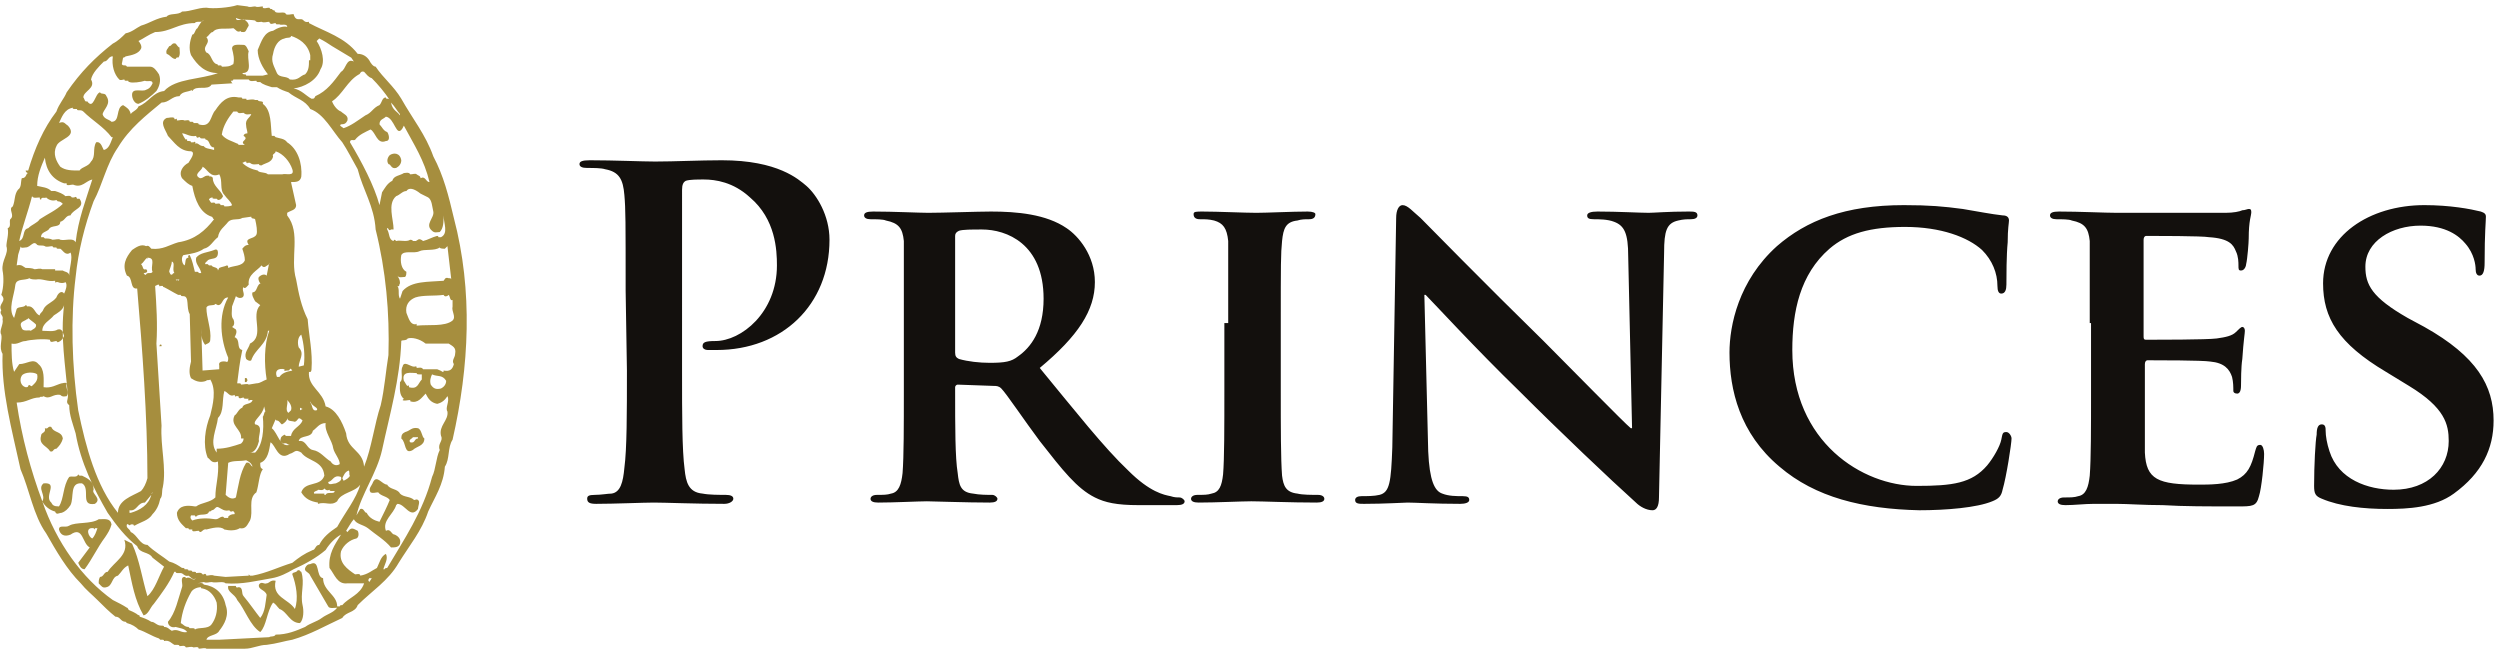 <svg xmlns="http://www.w3.org/2000/svg" viewBox="0 0 195 51" style="enable-background:new 0 0 195 51" xml:space="preserve"><path d="M-78.8 30c.2-.2.3-.5.4-.8h-.2v.1l-.1-.1c-.7-.1-.4.7-.1.8zm7.7 4.2c-.4.7-.7 1.5-.8 2.4.2.1.3.3.6.3l.1.1h.2c.1 0 .2 0 .2.1.3-.2 1 0 1.3-.4s.5-1 .4-1.7c-.2-.6-.6-1-1.1-1.1 0 0-.2 0-.1-.1-.4 0-.7.2-.8.4zm14.1-1.1h-.2c-.1.2-.1.1 0 .3l.2-.3zm-5.8-.6c-.1.2-.4.1-.4.3.3.8.5 1.9.2 2.7-.5-.8-1.8-.9-1.5-2.2-.4-.1-.5.2-.7.2-.2.1-.4-.2-.6.1-.1.4.5.4.6.8-.1.6-.1 1.3-.5 1.8-.4-.5-.8-1.1-1.3-1.7-.2-.2 0-.7-.4-.7 0 0-.2.1-.2-.1h-.6c-.1.5.5.6.7 1.1.6.7 1 2 1.8 2.5.5-.5.5-1.6 1-2.3.2.1.3.3.5.5.6.2.8 1.1 1.6 1.1.3-.3.3-1 .2-1.4-.2-.9.2-1.7-.1-2.6-.1 0-.1-.2-.3-.1zm2.2-1.6c-.7.6-1.6 1.1-2.5 1.5-.5.3-1.1.6-1.7.7-1.2.2-2.3.5-3.6.4-.2-.2-.7 0-1.1-.1-.2 0-.4.1-.6 0l-.5.1c.1 0 .4-.1.5.1.8.1 1.5.6 1.7 1.6.3.8-.1 1.5-.5 2-.2.4-.9.3-1 .7h1l3.9-.2c.1-.1.4 0 .5-.2.9 0 1.6-.3 2.3-.6.4-.3.9-.4 1.3-.7s.9-.4 1.2-.8c-.2 0-.6.1-.7-.1l-1.4-2.4c-.1-.3-.5-.3-.4-.6.1-.2.2-.3.4-.3.8-.4.4 1 1 1.1 0 1 1.1 1.3 1.1 2.2h.2c0-.1.1-.1.2-.1.5-.6 1.4-.8 1.7-1.7h-1.3c-.8.1-1-.7-1.4-1.2-.1-1.1.4-1.8.9-2.6-.4.2-.9.7-1.2 1.2zm-17.7-2.4c-.6.4-1.8.2-2.3.5-.3.2-.8-.1-.8.3.1.4.4.6.9.4 1-.7.9.7 1.5 1l-.9 1.2c.1.2.2.5.5.5.6-.8 1-1.7 1.6-2.5.2-.3.4-.6.5-1-.1-.5-.5-.4-1-.4zm8.8-.7c0 .1-.2.1-.2.1-.1.4-.8.1-1 .4 0 0-.1 0-.1-.1h-.3c-.1.2 0 .3.1.4.5-.2 1.2-.2 1.8-.1.3 0 .3-.2.6-.2l.1.1h.3v-.1c.1-.1.2-.2.5-.2V28c-.1-.1-.1-.2-.2-.1-.1 0-.2 0-.2-.1-.4.1-.6-.1-.8-.2-.3-.2-.3.2-.6.2zm8.8-1.7c-.1.2-.4.1-.5.1 0 .1-.4.1-.3.3h.8v.1h.1c.1-.3.7 0 .7-.3h-.2c-.1 0-.2 0-.2-.1-.2.1-.3 0-.4-.1zm-13.5.5-.5.6c-.6 0-.6.7-1.2.6v.2h.1c.7-.2 1.4-.6 1.6-1.4zm.2-.3-.2.2s.1 0 .1-.1l.1-.1zm13.6-.7c0 .3.4.1.6.1.2-.1.5-.2.4-.5-.6-.2-.6.3-1 .4zm2.8-.6-.1.4.1-.4zm-1.2-.3c-.3.1-.4.4-.5.6l.1.2c.2-.1.4-.2.5-.4-.1 0 0-.3-.1-.4zm-9.4-.6-.2 2.5c.2.2.5.4.8.2.2-.9.3-1.9.8-2.7.3-.1.3.2.5.3-.1-.3-.3-.4-.5-.5-.5.1-1 0-1.4.2zm14.8-2h-.4c0 .1-.4.2-.2.4.4.1.3-.3.6-.3v-.1zm0-.7c-.5-.1-.6.2-1 .3-.2.1-.3.2-.3.5.4.3.2 1.3.9.9.3-.3.9-.3.9-.9-.2-.1-.2-.7-.5-.8zm-8.2.2c-.1.6-1 .3-1.1.8.6-.1.6.6 1.1.7.6.1.9.6 1.4.9.1.2.4.4.7.2 0-.4-.4-.8-.5-1.2-.1-.7-.7-1.3-.6-2-.5 0-.7.4-1 .6zm-1.9-1.1c-.1.3-.3.5-.5.6-.1 0-.2-.3-.4-.3 0 0-.1 0-.1-.1l-.3.7c.5.4.6 1.5 1.4 1.3-.2 0-.2-.2-.5-.1-.1-.1-.3-.1-.2-.4 0-.1.1-.2.3-.3l.1.1h.4c.1-.6.7-.7.9-1.2-.4-.4-.3 0-.6.1-.3-.1-.7 0-.5-.4zm-18.5.8c-.3-.1-.2.2-.5.1.1.4-.3.3-.3.6-.2.7.5.8.7 1.2.3.1.2-.2.5-.2.2-.2.4-.4.5-.8-.1-.6-.7-.4-.9-.9zm19.6-1.4-.2-.1v.2l.2-.1zm-3-.2c-.1.7-.9 1.1-.7 1.4.7.1.2.9.3 1.3-.1.4-.3.9-.7.9h.4c.6-.6.7-1.8.6-2.8.1-.1.1-.4.2-.4l-.1-.4zm3.6-.4v.1c.2.2.1.7.5.6.2-.2-.4-.3-.5-.7zm-1.8-.1c.1.3-.2.8.1 1l.2-.2c.1-.3-.1-.6-.3-.8zm-4.9-.7c-.2.7 0 1.6-.5 2.1-.1.9-.7 1.9-.1 2.7V23c.7 0 1.3-.2 1.9-.4.1-.1.2-.2.2-.4h-.2c.1-.7-.9-1-.5-1.8.2-.1.3-.5.6-.6.1-.4.7-.2.8-.6h-.2c-.1.1-.2 0-.1-.1h-.2c-.1 0-.2 0-.2-.1-.1 0-.4.2-.4-.1h-.2c0 .1-.1 0-.1-.1-.4.2-.5-.2-.8-.3zm17.8-1.1-.1-.3.1.3zm-1.6-.2c-.1.2-.2.5-.1.8.2.3.4.4.8.3.2-.1.4-.3.4-.6-.3-.5-.7-.3-1.1-.5zm-2.2.5c.1.1.2.4.3.4.1-.1.1 0 .1.1.7.2.7-.3 1-.6v-.4h-.2c-.1 0-.2 0-.2-.1-.4 0-1.2-.2-1 .6zm-12.4-.2v.3h.1c.1 0 0-.1.1-.1 0 0 0-.3-.2-.2zm2.5-.1h.2c.2-.3.5-.4 1-.5-.1-.1-.1-.2-.2-.1 0 .1-.1.1-.2.1s-.3.1-.2-.1c-.5-.1-.8.1-.6.6zm-19.9-.1c-.2.3-.1.8.3.9.1 0 .2 0 .2-.1.1-.2.2.1.3 0 .2-.2.5-.4.4-.9-.2-.2-1-.2-1.2.1zm33.7-3 .1.2-.1-.2zm-3.6.1c-.1.2-.5.1-.5.2-.1 3-.9 5.7-1.5 8.5-.4 1.8-1.6 3.4-2 5.1l.3-.5c.3-.1.3.3.5.3.2.4.6.6 1 .7.3-.6.6-1.2.8-1.7-.2-.3-.7-.3-.9-.6-.2 0-.4.1-.6 0-.2-.3.1-.5.2-.8.3-.6.7.2 1.1.2.2.4.8.3 1 .7.3.3.8.2 1.1.5.1 0 .2-.1.3 0 .2.1 0 .5 0 .7-.6.8-1-.4-1.6-.4l-.1.1c-.2.7-1.1 1.2-.8 2 .4-.2.4.3.7.3.2.1.5.3.4.7-.1.3-.4.3-.7.3-.5-.6-1.2-1-1.8-1.5-.4-.3-.9-.3-1.1-.7-.2.2-.4.6-.6.9l.1.1c.3-.4.4-.3.8-.1.1.2.1.5-.1.6-.5.1-1 .5-1.2 1-.2.9.5 1.4 1.1 1.8.1 0 .4-.1.4.1.6-.1.9-.4 1.3-.6.2-.4.3-.9.7-1.1.2.4-.1.8-.2 1.2h.1c0-.1.2-.1.2-.1 1.3-2.2 2.8-4.4 3.5-7.1.3-.6.3-1.5.6-2.1-.2-.5.3-.7.1-1.1-.2-.8.6-1.2.5-1.9-.2-.3.2-.8 0-1.2-.2.3-.4.5-.8.6-.5-.1-.7-.4-.9-.8-.3.3-.6.8-1.2.6v-.1c-.2 0-.5.1-.6 0l.1-.1c-.4-.3-.3-.9-.3-1.3.3-.2 0-.9.2-1.2.1-.5.6 0 .9 0 .1 0 .2-.1.2.1.1 0 .4-.1.5.1h1.1c.2.1.3.1.4.2h.1v-.1c.5.1.7-.1.8-.5-.2-.3.1-.5.1-.8.1-.5-.2-.6-.5-.8h-1.8c-.5-.4-1.1-.5-1.4-.4 0 .1 0 0 0 0zm-19.2.5c-.2-.1-.1.1-.2.1h.2v-.1zm10.7.2c.5.5 0 1 0 1.5l.4-.1c.1-.8 0-1.7-.2-2.4-.3.2-.3.7-.2 1zm-7.6-2.5v.7-.7zm-13.5.2c-.2.3-.8.2-.5.8.1.3.6.1.7.2.1-.1.5-.2.4-.5-.2-.2-.4-.3-.6-.5 0 .2-.1.1 0 0zm32.4-1.8c-.7.1-1.6 0-2.2.2-.5.2-.8.6-.7 1.2.2.5.3.9.7.9.1-.1.1 0 .1.1.9-.1 2.2.1 2.8-.4.3-.3-.1-.7 0-1.1v-.5c-.2.1-.2-.3-.3-.4-.1.1-.3.2-.4 0zm-17.6.8s0-.1 0 0l-.2-.1c-.1.2-.6 0-.7.3 0 .8.4 1.7.3 2.5 0 .3-.3.3-.4.4-.3-.4-.3-.8-.3-1.3l.1 3.3 1.3-.1v-.3c-.1-.4.5-.3.5-.3.2.1.2-.1.2-.3-.6-1.4-.8-3.3 0-4.7-.5 0-.4.6-.8.6zm-12 0c-.1.4-.5.6-.8.8-.3.4-.9.6-.9 1.2.4 0 .9.1 1.2-.1.4-.1.4.3.5.5-.1.2-.2.4-.5.5l-.1-.1c-.2 0-.5.2-.5-.1-.5-.1-1.6 0-1.9.1-.4 0-.6.3-1.1.2 0 .7 0 1.6.2 2.2l.4-.6c.6 0 1.1-.5 1.5 0 .5.4.4 1.2.4 1.8.6.1 1-.2 1.4-.3.1 0 .3-.1.4 0-.1.4.2.7 0 1-.1 0-.3.1-.5-.1-.6-.1-.8.4-1.3.1-.1.1-.3 0-.3.1-.7 0-1 .4-1.8.4.4 2.7 1.1 5.3 2 7.7.3-.5-.4-1 .1-1.4 1.2-.1 0 1 .6 1.5.1.2.2.3.6.3.4-.6.3-1.6.8-2.3.2-.1.6.1.7-.2l.1.1h.2c.4.2.9.4.9 1.1-.2.3.7.7.1 1.1-1.2.2-.3-1.2-1-1.6-1-.1-.6 1.1-.9 1.7-.2.3-.4.5-.7.6-.2 0-.4.2-.5-.1-.4-.1-.8-.4-1-.8 1.1 3.2 3.1 6 5.5 7.7.4.2.8.4 1.1.6.1 0 .1.2.2.2.2.1.5.2.7.4 0-.1.1 0 .1.1.3.1.6.2.9.4.3 0 .4.3.8.3.1 0 .2 0 .2.1.3 0 .4.2.6.3.5-.2.7.2 1.2.1-.2-.3-.6-.3-.9-.4-.3.1-.6-.1-.6-.4.6-.7.8-1.8 1.1-2.7.1-.2-.2-.8.2-.8 0 0 .1 0 .1.1.4-.2.5.3.8 0-.3.2-.4-.1-.6-.2-.3.1-.4-.2-.6-.2h-.2c-.1 0-.2 0-.2-.1h-.1c-.4.9-1 1.7-1.6 2.5-.3.3-.4.8-.8.9-.7-1.2-.9-2.5-1.2-3.9-.4.2-.5.5-.8.8-.5.1-.4.8-.9.9-.3.1-.4-.1-.6-.3 0-.2 0-.3.1-.5.3 0 .3-.4.6-.4.5-.8 1.7-1.3 1.3-2.5l.6.3c.6 1.3.8 2.8 1.2 4.1.6-.5.9-1.6 1.3-2.3l-.9-.7c-.3-.5-1-.3-1.2-.9-.9-.7-1.6-1.6-2.3-2.6-1.1-1.9-2.1-3.9-2.5-6.2-.2-.7-.5-1.4-.5-2.2-.3-.2-.1-.4-.1-.7-.2-2.5-.6-4.6-.3-7.1zm7.1-1.5c.1 1.5.2 3 .1 4.5l.4 6.4c-.1 1.6.4 3.3.1 4.8-.1.3 0 .7-.2.9-.1.5-.3.9-.6 1.2-.3.5-.9.6-1.4.9 0 0-.1 0-.1-.1h-.2c-.1.2-.2-.1-.3 0-.1.3.2.3.3.6.5.2.7 1 1.3 1 .5.5 1.2.9 1.7 1.3.4.1.7.3 1 .5h.1s.1 0 .1.1h.1c.1 0 .2 0 .2.1h.1c.1 0 .2 0 .2.1h.2s.1 0 .1.1c.1 0 .4-.1.5.1h.1c.1-.1.2 0 .2.1.2 0 .4-.1.6 0l.9.1 1.8-.1v-.1l.1.1h.2c1.1-.2 2.1-.7 3.1-1 .5-.4.9-.7 1.6-1 .2 0 .2-.4.5-.4.3-.6.8-1 1.4-1.4.6-1.1 1.5-2.2 1.8-3.3-.4.6-1.5.6-1.8 1.3-.5.4-.9 0-1.5.2v-.1c-.6-.1-1-.3-1.3-.8.3-.9 1.5-.4 1.8-1.3-.1-1.2-1.3-1.1-1.8-1.8-.5-.3-.5 0-.9.1-.9.6-1.1-.7-1.5-.9-.1.6-.2 1.4-.8 1.6 0 .3 0 .4.2.5-.3.4-.3 1.2-.5 1.8-.7.5-.2 1.5-.5 2.2-.2.3-.3.7-.8.6-.3.2-.8.2-1.2.1-.3-.3-1-.1-1.4 0-.3-.1-.4.4-.6.1-.2 0-.4.1-.5 0v-.1h-.2s-.1 0-.1-.1h-.2c-.3-.3-.7-.6-.7-1.2.2-.6.8-.6 1.4-.5h.1c.4-.3 1.1-.3 1.5-.7 0-1 .3-1.7.2-2.8-.5.2-.6-.2-.8-.3-.4-1-.2-2.3.2-3.3.2-.8.5-2 0-2.8-.1.1-.3 0-.3.1-.5.2-.9 0-1.2-.2-.2-.4-.1-.9 0-1.3l-.1-3.7c-.3-.5 0-1.4-.5-1.4-.1 0-.2 0-.2-.1h-.2c-.4-.2-.7-.4-1.1-.6 0 0-.1 0-.1-.1h-.2c0 .1-.1 0-.1-.1-.2 0-.2.1-.3.1zm1.9-.5h-.3l.1.1v-.1l.1.1.1-.1zm-11.7-.1c-.4.2-1 0-1.1.5-.1.9-.6 1.9-.1 2.6l.2-.7c.1-.2.6-.1.7-.3 0 0 .1 0 .1.1.6-.1.6.6 1 .7 0-.2.2-.2.3-.5.2-.4.7-.5 1-.9.1-.3.4-.6.6-.3.1-.2.3-.7.1-.9-.1.1-.4.1-.6 0h-.1c-.1.1-.1 0-.1-.1-.6.1-1-.2-1.5-.1-.1 0-.4 0-.5-.1zM-65 8.5v.1c-.2.1-.4.4-.6.1-.3.4-1.1.7-1 1.5-.1.1-.3.4-.4.2-.2.2.2.6-.1.8-.2.1-.4 0-.5-.1l-.3.8c0 .3-.1.8.1 1 .1.2.1.5-.1.6l.3.2c.1.2 0 .4-.1.6.5.2.1.9.6 1-.2.9-.3 1.8-.4 2.6h.2s.1 0 .1.1c.2 0 .5-.1.6 0l.6-.1c.3 0 .5-.2.8-.3-.2-1.2-.2-2.7.2-3.8h-.1c-.1 1.1-1 1.4-1.3 2.3-.1.1-.3 0-.4-.1-.2-.5.2-.8.3-1.2 1.2-.6 0-2.2.8-3l-.4-.3c-.1-.2-.3-.5-.2-.7.4 0 .3-.7.7-.7h-.1c-.1-.1-.2-.4-.1-.5s.4-.3.6-.1l.2-1zm-7.6-.1c0 .3-.2.6-.2.8l.1.2c.2.1.1-.1.3-.1-.2-.3.1-.8-.2-.9zm21.5-1.2-.2.2c-.1 0-.4 0-.4-.1-.4.3-1.2.1-1.6.3-.4.2-1.2-.1-1.4.3-.1.5 0 1.1.4 1.3 0 .1 0 .3-.1.4-.2 0-.5.1-.6-.1.1.2.2.3.2.6-.1.1 0 .3-.2.2.2.3 0 .7.2 1l.2-.6c.7-.8 2-.7 3.2-.8.1-.1.1-.3.4-.2.1 0 .2 0 .2.1l-.3-2.6zm-23.4.9c-.2.1-.3.4-.5.5.2.2.1.5.4.4.2.2 0 .3-.2.3.1.1.1.2.2.1.1-.2.4 0 .5-.2-.2-.4.3-1.1-.4-1.1 0 .2-.1.1 0 0zm-8.6-1c-.3-.4-.5.2-.9.2-.1 0-.4.1-.4-.1 0 .2-.2.6-.2.8l-.1.7c.4-.1.5.1.7.2.2 0 .5 0 .7.1.2 0 .4-.1.6 0h1v.1h.6c.1.1.5.1.5.4 0-.6.3-1.4.1-1.8-.4.3-.6-.2-.8-.3h-.2s-.1 0-.1-.1h-.2s-.1 0-.1-.1c-.2 0-.5.1-.6 0-.2-.1-.4 0-.6-.1zm16-2.1c-.3.2-.8 0-1.1.3-.3.4-.7.6-.8 1.2-.4.3-.6.8-1.1.9-.4.3-1 .4-1.6.5-.2.2-.1.7.1.8.1-.2 0-.6.3-.6 0 0-.1-.2.1-.2.2.4.3.9.4 1.3h.2s.1 0 .1.1h.2c-.1-.5-.5-.7-.4-1.2.3-.4.9-.4 1.4-.6.2-.1.3 0 .3.2 0 .6-.5.4-.8.6 0 .1-.2.1-.2.3h.2l.1.1h.2c.1.2.5.1.5.4l.1-.2c.2-.1.4-.1.6-.2.1 0 .1.1.1.2.4-.2 1.1-.1 1.3-.6 0-.3-.1-.6-.2-.9.1-.1.2-.3.5-.3-.4-.6.4-.4.6-.8.1-.2 0-.8-.1-1.2-.1-.1-.3 0-.3-.2l-.7.1zm12.8-2.1c-.3 0-.5.3-.8.4-.7.6-.2 1.8-.2 2.6h-.2c-.2.2-.2-.2-.3-.1v.1c.2.3.1.8.5.9 0 0 0-.1.1-.1l.1.1c.3-.1.8.1 1.1-.1 0 0 .2 0 .2.1h.2c.1 0 0 0 .2-.1.1-.1.3 0 .4.1.4-.1.7-.3 1.1-.4 0 0 .1 0 .1.1h.2c.6-.3.2-1.1.2-1.7 0 .5 0 1-.3 1.3-.2 0-.4.1-.6-.1-.6-.5.2-1 .1-1.5-.1-.4-.1-.9-.4-1.1l-.6-.3c-.5-.4-.9-.5-1.1-.2zm-29.2.4c-.3 1.2-.8 2.5-1 3.5.5-.2.2-.9.7-1 .3-.3.7-.4.9-.7.6-.4 1.3-.7 1.8-1.2-.1-.1-.2-.2-.4-.2l-.1-.1c-.3.1-.6 0-.8-.2-.1.1-.4-.1-.4.2-.1-.1-.1-.1-.1-.2-.2 0-.5.1-.6-.1zM-70.2 1c0 .3-.8.6-.2.9.3 0 .3-.2.6-.2.1 0 .2 0 .1.1.1-.1.3 0 .3.1 0 .6.6.9.8 1.4-.1.2-.2.3-.4.3l-.1-.1h-.1c-.1 0-.3 0-.2-.1-.2 0-.3.1-.3.2.1 0 .1.3.3.2.1 0 .2 0 .2.1.1 0 .4-.1.4.1h.2s.1 0 .1.1c.2 0 .5 0 .6-.1-.1-.3-.4-.5-.6-.8-.4-.4-.1-1.1-.4-1.6-.7.3-.9-.4-1.3-.6zm14.6-.9c-.1.1-.3.4-.1.7.2 0 .2.4.6.3.2-.1.4-.3.4-.6-.1-.6-.6-.6-.9-.4zm-8.9-.3c0 .2-.3.2-.2.4-.1.5-.6.5-.9.7-.1 0-.2 0-.2-.1-.2 0-.5.1-.7-.1h-.2c0 .1-.1 0-.1-.1-.2 0-.2.1-.3.1.3.3.7.5 1.2.6.1.2.6.1.8.3h1.1c.3-.1 1 .2.8-.4-.2-.6-.7-1.2-1.3-1.4zm-18 .5c-.3.7-.6 1.4-.6 2.2.4.1.8.1 1.1.4h.3c.3.1.6.2.8.4.1 0 .4-.1.5.1h.2c.1-.1.2 0 .2.1h.2c.5.7-.5.8-.7 1.3-.4 0-.4.4-.8.5 0 .5-.7.2-.9.6-.2.2-.6.2-.6.6h.2l.1.1c.2 0 .4 0 .6.1.2 0 .5-.1.6 0 .4.1 1-.2 1.2.2.2-1.8.8-3.3 1.3-4.9-.5.1-.8.7-1.5.4-.2 0-.4.1-.5 0v-.1h-.2c-.9-.3-1.4-1-1.5-2zm10.7-1.9c.1.2.2.4.3.5.1-.1.1 0 .1.1h.1c.1 0 .2 0 .2.1h.2c.1-.1.2 0 .1.1.3-.1.3.2.7.2.1.2.5.2.8.3v-.2c-.4 0-.3-.5-.6-.6 0 0-.1 0-.1-.1h-.2c-.1 0-.2 0-.2-.1h-.1c-.1.1-.2 0-.2-.1-.5.1-.8-.2-1.1-.2zm15.9-1.3c-.2.2-.5.2-.5.6.2.2.3.5.6.6.1.1.3.7-.1.7-.7.3-.8-.7-1.2-.9-.4.2-.9.4-1.2.8-.1.1-.4-.1-.4.2.9 1.5 1.9 3.4 2.3 4.9l.2-1c.2-.3.4-.7.8-.9.1-.4.6-.4.9-.6.1 0 .4-.1.5.1.2 0 .4-.1.5 0 .1.1.3.1.3.3.4-.2.4.3.7.3-.4-1.7-1.2-2.9-2-4.4l-.1.2c-.5.8-.6-.8-1.3-.9.1.1 0 0 0 0zm-11.9-.4c-.4.5-.8 1.1-.9 1.8.3.4.8.5 1.2.7 0 0 .1 0 .1.1h.5c-.5-.3.4-.4-.1-.7 0-.1.1-.2.3-.2 0-.2-.1-.4-.1-.6-.1-.5.3-.6.4-.9-.2 0-.4.1-.6-.1-.2 0-.4.1-.5-.1h-.3zm12.3-.7c.1.6.5.7.7 1v-.1c-.2-.2-.4-.6-.7-.9zm-25.9 1.6c.1 0 .1-.1 0 0 .4-.2.5.1.7.2.8.9-.7 1-.9 1.6-.3.6 0 1.2.3 1.6.4.3.9.3 1.5.3.2-.3.7-.3.9-.7.4-.4.1-1 .4-1.5.4-.1.5.5.6.6.4-.1.5-.5.7-1h-.1c-.6-.8-1.5-1.3-2.2-2-.2-.2-.5 0-.5-.2h-.2s-.2 0-.1-.1c-.7.1-.9.8-1.1 1.2zm11.9-3c-.3.5-1.2 0-1.5.5 0 0-.1 0 0-.1-.3.2-.8.1-1 .5-.6 0-.8.5-1.4.5-1.2 1-2.5 2-3.4 3.5-.9 1.3-1.2 2.9-1.9 4.2-.7 1.9-1.2 3.9-1.4 5.9-.4 3.2-.3 6.9.2 10.4.6 2.9 1.4 5.9 3.1 8 0-1 1.1-1.3 1.8-1.7.2-.2.4-.6.5-1 0-4.8-.4-10.1-.8-14.8-.6.1-.3-.9-.8-1-.4-.8-.1-1.4.4-2 .3-.2.7-.5 1.1-.3.2-.1.3.1.4.2.9.1 1.4-.3 2.1-.5 1.3-.2 2.1-.9 2.8-1.8-.1 0-.1-.2-.2-.2-.9-.3-1.3-1.3-1.5-2.4-.3-.1-.5-.3-.8-.6-.3-.5.1-1 .5-1.2.1-.2.6-.8.2-.9-.9 0-1.3-.7-1.8-1.2-.2-.5-.7-1.1-.1-1.4.2 0 .4-.1.6 0v.1h.1c.1-.1.1 0 .1.1.2 0 .4-.1.6 0 .1 0 .4-.1.4.1h.2s.1 0 .1.1h.2c.1 0 .2 0 .2.1 1 .3.9-.7 1.3-1.1.4-.6.9-1.2 1.8-1h.2s.1 0 .1.1h.2c.1 0 .2 0 .1.1.2 0 .5-.1.7 0h.2c.1.2.5 0 .4.3.7.5.6 1.7.7 2.5h.2l.1.1c.3.1.7.1.9.4.8.5 1.2 1.6 1.1 2.7-.1.4-.4.4-.8.4l.4 1.8c0 .4-.4.4-.7.6v.2c1.1 1.4.2 3.3.7 5 .2 1.1.4 2.1.9 3.1.1 1.3.4 2.6.3 3.9 0 0 0 .3-.2.2-.1 1.2 1.1 1.5 1.3 2.7.8.2 1.3 1.2 1.6 2.1.1 1.3 1.3 1.3 1.4 2.6.6-1.5.8-3.3 1.3-4.8.3-1.3.4-2.7.6-3.9.1-3.3-.2-6.6-1-9.8-.1-1.8-1-3.1-1.4-4.7-.4-.7-.8-1.5-1.2-2.1-.8-.9-1.4-2.2-2.5-2.6-.4-.7-1.1-.8-1.7-1.3-.3-.1-.6-.2-.9-.4h-.4c-.3-.1-.7-.2-.9-.4h-.2s-.1 0-.1-.1c-.2 0-.5.1-.6-.1h-1.2c0 .1-.1.1-.2.1.2.3.1.3.1.2l-1.6.1zm11.9-1c-.3-.1-.3.2-.4.2-.9.5-1.3 1.6-2.1 2.1.1.3.4.7.7.8.2.2.6.3.5.7-.1.2-.2.3-.5.3-.2.1.1.2.2.3.6-.2 1.1-.6 1.7-1 .5-.2.6-.6 1.1-.8.2-.2.2-.6.5-.6 0 .2.2 0 .3.2-.4-.6-.9-1.2-1.4-1.7-.3-.1-.4-.3-.6-.5zm-10.3.1h.2-.2zm6.6-2.5c.4.6.7 1.6.3 2.2-.3.9-1.3 1.4-2.1 1.5.6.1 1 .6 1.4.8.2 0 .2 0 .3-.2.9-.4 1.4-1.1 2-1.9.4-.2.4-1.1 1-.8l-.2-.3-1.5-.9c-.3-.2-.6-.4-1-.6l-.2.2zm-11 .2c-.3-.1-.3.2-.5.2-.1.2-.3.3-.2.6.3.1.4.4.7.4.1-.2.2-.1.2-.1.2-.2.1-.6.1-.8-.1 0-.2-.2-.3-.3zm9-.6c0 .2-.3.1-.5.2-.5.1-.8.6-.9 1.2-.2.6.1 1 .3 1.5.2.4.8.2 1 .5.7.1.8-.3 1.2-.4.3-.3.3-.7.3-1.1h.1v-.4c-.2-.9-.9-1.3-1.5-1.5zm-4.3-1.4c0 .3.4.1.6.1.2.1.4.3.4.5-.2.3-.2.5-.4.5-.1 0-.3 0-.2-.1-.3.2-.4-.1-.6-.2-.6.1-1.3-.1-1.6.3-.2 0-.3.3-.5.4.4.5-.4.7 0 1.2.4.1.4.8.8.9 0 0 .1 0 .1.1h.2s.1 0 .1.1c.4 0 .6 0 .9-.2.1-.4 0-.8-.1-1.2 0-.4.5-.3.9-.3.2 0 .3.3.4.5-.2.6.4 1.7-.5 1.7.1.2.3 0 .3.2h1.3l.4-.1c-.4-.5-.8-1.2-.8-1.9.3-.7.5-1.4 1.2-1.5.3-.2.8-.4 1.1-.3 0-.3-.5-.1-.6-.2h-.2s-.1 0-.1-.1c-.2 0-.4.2-.5-.1-.2 0-.4.1-.6 0-.1 0-.4.1-.5-.1-.5-.1-1.1 0-1.5-.2zm-2.6.2c0 .2-.5 0-.6.2-1.3 0-1.9.7-3.1.7-.5.2-.9.5-1.3.7.1.1.3.4.2.6-.2.4-.7.5-1.2.6-.1.1-.2.1-.2.1l-.1.5c.1.2.3 0 .4.2h1.8c.3 0 .5.3.7.6.2.5 0 1-.2 1.3-.4.4-.9.8-1.4 1-.3 0-.5-.4-.5-.7 0-.6.8-.2 1.1-.4.3-.1.4-.3.5-.5 0-.3-.4-.1-.6-.2-.3.1-1 .2-1.2.1 0 0-.1 0-.1-.1h-.2s-.1 0-.1-.1c-.1 0-.3.1-.4 0-.4-.4-.6-1.1-.5-1.8h-.1c-.3.1-.3.4-.6.4-.4.4-.9.9-1 1.4.4.7-.6.9-.6 1.4.1.1.1.4.3.3.5.7.6-.6 1-.7.1.2.4 0 .5.3.4.6-.2 1-.3 1.4.1.4.5.4.7.6.7 0 .3-1.1.9-1.3.3.2.5.3.6.7.1-.2.5-.3.6-.6.8-.3 1.1-1.1 2-1.2.9-1 2.9-.9 4.2-1.4-1 0-1.6-.6-2.1-1.4-.2-.5-.1-1.1.1-1.6.2 0 .2-.4.4-.5.1-.2.3-.5.4-.6.1 0 .1-.1 0 0zm2.7-1.2.8.1c.2.1.4 0 .6 0 .2.1.4 0 .6 0v.1c.1.1.3 0 .5 0l.1.1h.1l.1.1h.1c.1.4.8 0 .9.3.1.1.4 0 .6 0 .1.4.3.4.4.4h.2c.2 0 .2.3.6.2v.1c1.3.7 2.8 1.1 3.8 2.4.4 0 .7.2.9.5.1.2.3.5.5.5.6.9 1.4 1.5 2 2.5.9 1.6 1.9 2.8 2.5 4.5.8 1.5 1.2 3.1 1.6 4.8 1.5 5.7 1.2 11.6-.1 17.3-.4.6-.2 1.5-.6 2.1-.1 1.4-.8 2.4-1.3 3.5-.5 1.5-1.5 2.7-2.3 4-.8 1.4-2.1 2.2-3.2 3.3-.2.6-.9.5-1.2 1-1.3.6-2.5 1.3-3.9 1.7-.6.1-1.2.3-2 .4-.6 0-1.1.3-1.7.3h-3c-.1-.1-.4 0-.6 0 0-.2-.3-.1-.4-.1-.2-.1-.4 0-.6 0-.1-.2-.3-.1-.5-.1 0-.1-.1-.1-.2-.1h-.2c-.2-.1-.4-.4-.8-.3 0-.1-.1-.1-.1-.1h-.2l-.1-.1c-.6-.2-1-.5-1.6-.7-.2-.2-.5-.4-.9-.5l-.1-.1c-.4 0-.4-.4-.8-.4-.5-.4-.9-.8-1.4-1.3-.4-.4-.9-.8-1.3-1.3-1.1-1.1-1.9-2.5-2.7-3.9-1-1.4-1.3-3.4-2-5-.7-3.2-1.5-6.1-1.4-9-.3-.5 0-1.1-.1-1.5-.2-.3.2-.8.1-1.2.1-.3-.3-.4-.1-.7-.3-.5.5-.7 0-1.2.2-.6.2-1.4.1-1.9-.1-.8.5-1.3.3-1.9 0-.4.2-.9.1-1.4.3-.1.1-.5.2-.7.4-.3-.2-.8.2-1 .2-.5.1-.9.4-1.3.3-.2.2-.6.3-.9.4 0 .3-.4.5-.4-.1 0-.2-.1-.2-.2h.2c.5-1.7 1.2-3.3 2.2-4.6.2-.6.6-1 .8-1.5 1.1-1.6 2.2-2.7 3.6-3.8.4-.2.7-.5 1-.8.5-.1.8-.4 1.2-.6.7-.2 1.2-.6 2-.7.2-.3.9-.1 1.2-.4.7 0 1.2-.3 1.9-.3.5.1 1.8 0 2.4-.2z" style="fill-rule:evenodd;clip-rule:evenodd;fill:#a68e3e" transform="translate(86 12)"/><path d="M48.8 22.7c0-5.4 0-6.4-.1-7.5-.1-1.2-.4-1.8-1.5-2-.3-.1-.9-.1-1.4-.1-.4 0-.6-.1-.6-.3s.2-.3.8-.3c1.9 0 4.1.1 5.1.1 1.5 0 3.5-.1 5.2-.1 4.4 0 6 1.5 6.6 2 .8.7 1.8 2.3 1.8 4.2 0 5.1-3.7 8.6-8.8 8.6h-.7c-.2 0-.4-.1-.4-.3 0-.3.2-.4 1-.4 2 0 4.8-2.2 4.8-5.9 0-1.2-.1-3.6-2.1-5.3-1.3-1.2-2.7-1.4-3.6-1.4-.5 0-1.1 0-1.4.1-.2.1-.3.3-.3.7V29c0 3.3 0 6.1.2 7.6.1 1 .3 1.8 1.4 1.9.5.1 1.3.1 1.8.1.4 0 .6.1.6.3s-.3.4-.7.4c-2.3 0-4.6-.1-5.5-.1-.8 0-3.1.1-4.5.1-.5 0-.7-.1-.7-.4 0-.2.1-.3.6-.3s1-.1 1.3-.1c.7-.1.9-.9 1-2 .2-1.5.2-4.3.2-7.6l-.1-6.2zm21.7 2.5v-6.4c-.1-1-.4-1.4-1.4-1.6-.2-.1-.8-.1-1.2-.1-.3 0-.5-.1-.5-.3 0-.2.2-.3.7-.3 1.6 0 3.6.1 4.3.1 1.1 0 3.9-.1 4.9-.1 2 0 4.3.2 5.9 1.3.9.6 2.2 2.1 2.2 4.2 0 2.2-1.3 4.2-4.3 6.7 2.8 3.4 5 6.2 6.9 8 1.7 1.7 2.8 1.9 3.3 2 .3.1.5.1.7.1s.4.2.4.3c0 .2-.2.3-.6.3h-3c-1.7 0-2.6-.2-3.4-.6-1.4-.7-2.5-2.1-4.3-4.4-1.2-1.6-2.6-3.7-3-4.1-.2-.2-.4-.2-.6-.2l-2.8-.1c-.1 0-.2.1-.2.2v.3c0 2.8 0 5.2.2 6.4.1.9.2 1.5 1.2 1.6.5.1 1.1.1 1.5.1.2 0 .4.2.4.3 0 .2-.2.3-.6.3-1.8 0-4.4-.1-4.9-.1-.6 0-2.6.1-3.8.1-.4 0-.6-.1-.6-.3 0-.1.1-.3.5-.3.5 0 .8 0 1.1-.1.6-.1.8-.7.9-1.6.1-1.3.1-3.7.1-6.4v-5.3zm4 2.3c0 .3.1.4.3.5.7.2 1.6.3 2.4.3 1.2 0 1.7-.1 2.2-.5 1-.7 2-2 2-4.5 0-4.3-2.9-5.4-4.8-5.4-.8 0-1.5 0-1.8.1-.2.1-.3.2-.3.4v9.1zm21.3-2.3v-6.4c-.1-1-.4-1.4-1.1-1.6-.4-.1-.7-.1-1.1-.1-.3 0-.5-.1-.5-.4 0-.2.2-.2.7-.2 1.2 0 3.3.1 4.2.1.8 0 2.8-.1 4-.1.4 0 .6.1.6.2 0 .3-.2.4-.5.4s-.6 0-.9.1c-.9.1-1.1.6-1.2 1.6s-.1 1.8-.1 6.4v5.3c0 2.9 0 5.3.1 6.6.1.8.3 1.3 1.2 1.4.4.1 1.1.1 1.6.1.4 0 .5.2.5.3 0 .2-.2.3-.6.3-2.1 0-4.2-.1-5.1-.1-.7 0-2.8.1-4.1.1-.4 0-.6-.1-.6-.3 0-.1.1-.3.5-.3.5 0 .8 0 1.1-.1.6-.1.8-.6.9-1.5.1-1.2.1-3.7.1-6.6v-5.2h.3zm15.6 10c.1 2.3.5 3.1 1.1 3.3.5.2 1.1.2 1.6.2.4 0 .5.1.5.3s-.3.3-.7.3c-2 0-3.5-.1-4.1-.1-.3 0-1.8.1-3.4.1-.4 0-.7 0-.7-.3 0-.2.2-.3.5-.3.4 0 1 0 1.4-.1.8-.2.9-1 1-3.7l.3-17.9c0-.6.2-1 .5-1 .4 0 .8.5 1.4 1 .4.4 5.1 5.2 9.6 9.6 2.1 2.1 6.3 6.4 6.8 6.8h.1L127 20c0-1.8-.3-2.4-1.1-2.7-.5-.2-1.2-.2-1.6-.2s-.5-.1-.5-.3c0-.2.3-.3.8-.3 1.6 0 3.3.1 4 .1.4 0 1.5-.1 3.1-.1.4 0 .7 0 .7.3 0 .2-.2.3-.5.3s-.6 0-1 .1c-.9.2-1.1.8-1.1 2.5l-.4 19.1c0 .7-.2 1-.5 1-.5 0-1-.3-1.3-.6-2-1.8-5.9-5.5-9.1-8.7-3.4-3.3-6.7-6.9-7.3-7.5h-.1l.3 12.2zm27.4 1.2c-3.1-2.6-3.9-6-3.9-8.9 0-2.1.7-5.6 3.7-8.3 2.3-2 5.3-3.2 9.9-3.2 2 0 3.1.1 4.6.3 1.2.2 2.2.4 3.1.5.4 0 .5.2.5.4s-.1.6-.1 1.7c-.1 1-.1 2.7-.1 3.3 0 .4-.1.7-.4.7-.2 0-.3-.2-.3-.6 0-1-.4-2-1.2-2.8-1.1-1-3.2-1.8-6-1.8-2.7 0-4.5.5-5.9 1.7-2.3 2-2.9 4.9-2.9 7.9 0 7.2 5.5 10.6 9.7 10.6 2.8 0 4.3-.2 5.5-1.6.5-.6 1-1.5 1.1-2s.1-.6.4-.6c.2 0 .4.3.4.5 0 .4-.4 3-.7 4-.1.5-.3.7-.8.9-1.2.5-3.6.7-5.7.7-4.4-.1-8.1-1-10.9-3.4zM163 25.2v-6.4c-.1-1-.4-1.4-1.4-1.6-.2-.1-.8-.1-1.2-.1-.3 0-.5-.1-.5-.3 0-.2.2-.3.7-.3 1.6 0 3.6.1 4.5.1h8.5c.6 0 1.1-.1 1.3-.2.2 0 .4-.1.5-.1.2 0 .2.1.2.3 0 .2-.2.6-.2 2 0 .3-.1 1.6-.2 2 0 .1-.1.5-.4.5-.2 0-.2-.1-.2-.4 0-.2 0-.7-.2-1.1-.2-.5-.5-1-2.1-1.1-.5-.1-4.3-.1-4.9-.1-.1 0-.2.1-.2.3v7.5c0 .2 0 .3.2.3.7 0 4.8 0 5.5-.1s1.2-.2 1.5-.5c.2-.2.4-.4.5-.4s.2.1.2.3c0 .2-.1.7-.2 2.2-.1.6-.1 1.8-.1 2s0 .7-.3.7c-.2 0-.3-.1-.3-.2 0-.3 0-.7-.1-1.1-.2-.6-.6-1.1-1.7-1.2-.6-.1-4.1-.1-4.9-.1-.1 0-.2.1-.2.3v6.9c.1 2.1 1 2.5 4.2 2.5.8 0 2.1 0 3-.4.8-.4 1.1-1 1.4-2.2.1-.3.1-.5.4-.5.2 0 .3.4.3.7 0 .7-.2 2.7-.4 3.3-.2.8-.5.8-1.7.8-2.3 0-4.2 0-5.8-.1-1.5 0-2.7-.1-3.6-.1h-1.8c-.7 0-1.5.1-2.2.1-.4 0-.6-.1-.6-.3 0-.1.1-.3.5-.3.5 0 .8 0 1.1-.1.6-.1.8-.7.9-1.6.1-1.3.1-3.7.1-6.4v-5.5h-.1zm18.1 13.7c-.5-.2-.6-.4-.6-1 0-1.6.1-3.5.2-4 0-.5.1-.8.4-.8.3 0 .3.3.3.5 0 .4.1 1 .3 1.6.7 2.2 3 3 5 3 2.7 0 4.3-1.7 4.3-3.8 0-1.3-.3-2.6-3.1-4.3l-1.8-1.1c-3.7-2.2-4.9-4.2-4.9-6.9 0-3.7 3.6-6.1 7.9-6.1 2 0 3.6.3 4.4.5.3.1.4.2.4.4 0 .4-.1 1.2-.1 3.6 0 .6-.1 1-.4 1-.2 0-.3-.2-.3-.5s-.1-1.2-.8-2c-.5-.6-1.5-1.4-3.5-1.4-2.2 0-4.3 1.2-4.3 3.2 0 1.4.5 2.4 3.3 4l1.3.7c4.1 2.3 5.4 4.6 5.4 7.3 0 2.2-.9 4.1-3.1 5.7-1.5 1.1-3.6 1.2-5.2 1.2-1.8 0-3.7-.2-5.1-.8z" style="fill:#13100d"/></svg>